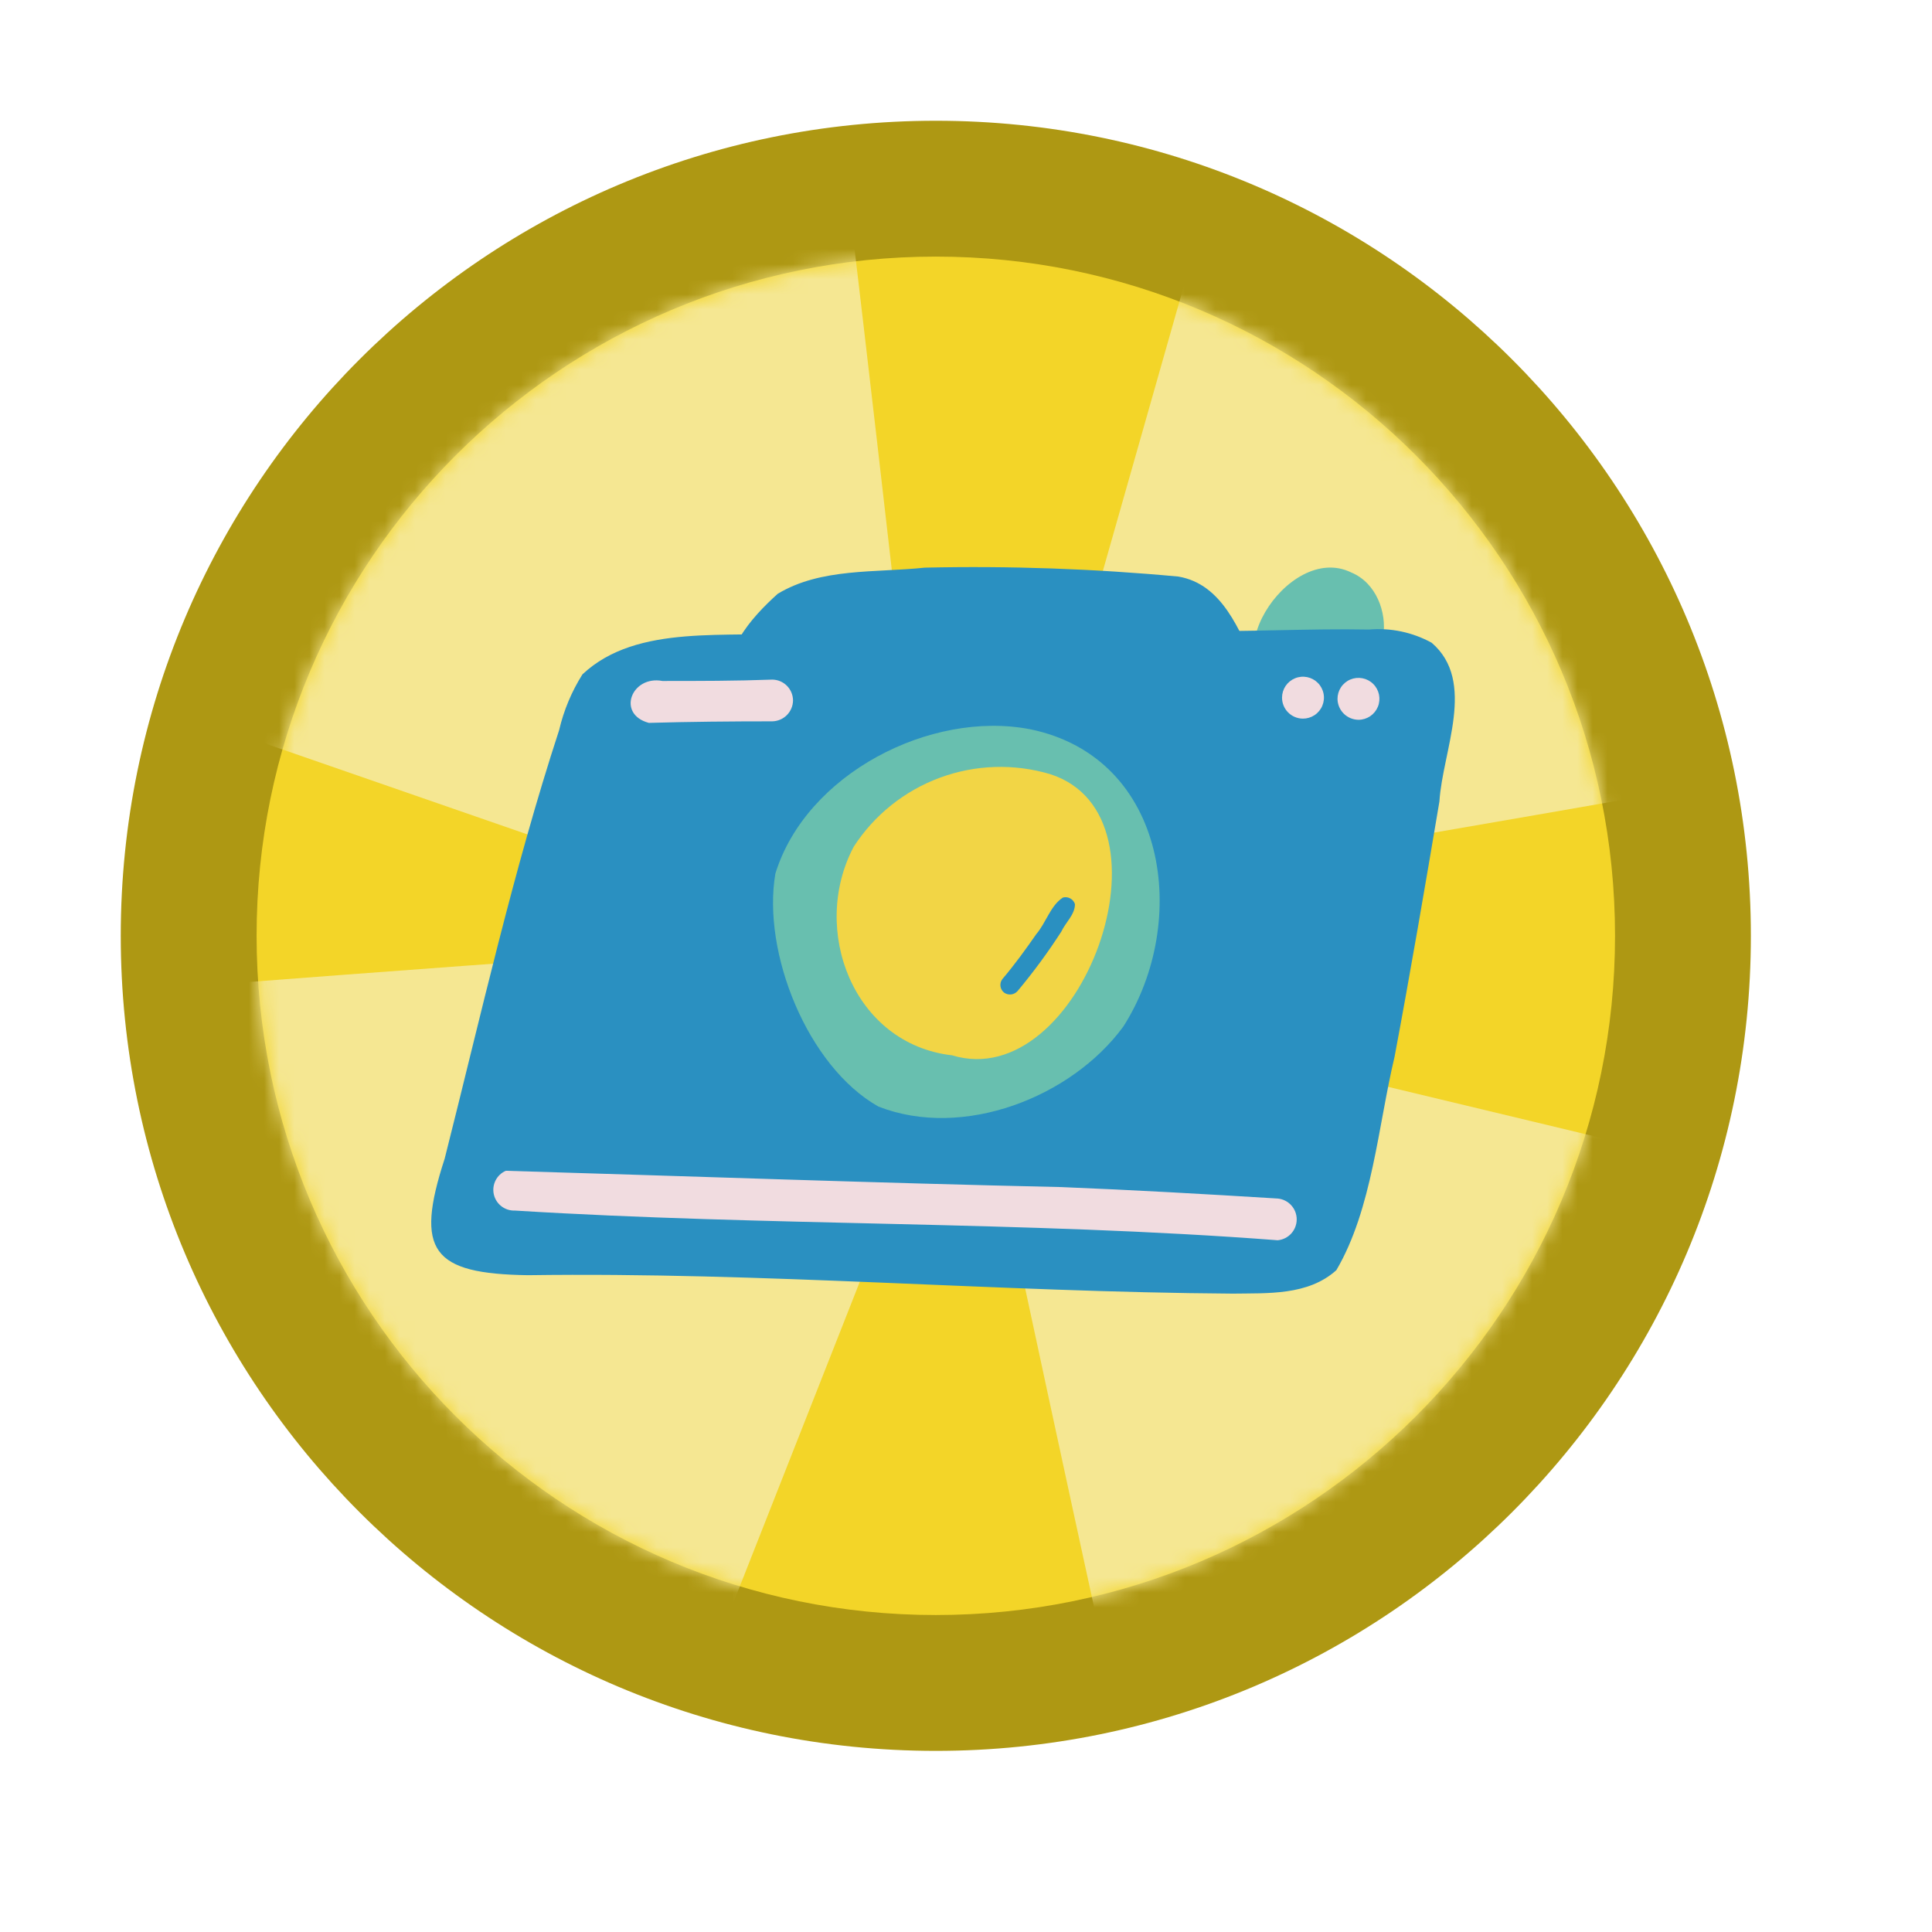 <svg xmlns="http://www.w3.org/2000/svg" width="128" height="128" viewBox="0 0 128 128" fill="none"><g clip-path="url(#clip0)"><g filter="url(#filter0_d)"><path d="M62 124C96.242 124 124 96.242 124 62C124 27.758 96.242 0 62 0C27.758 0 0 27.758 0 62C0 96.242 27.758 124 62 124Z" fill="white"></path></g><path d="M62 116C91.823 116 116 91.823 116 62C116 32.177 91.823 8 62 8C32.177 8 8 32.177 8 62C8 91.823 32.177 116 62 116Z" fill="#AE9813"></path><path d="M62 107C86.853 107 107 86.853 107 62C107 37.147 86.853 17 62 17C37.147 17 17 37.147 17 62C17 86.853 37.147 107 62 107Z" fill="#F3D528"></path><mask id="mask0" maskUnits="userSpaceOnUse" x="17" y="17" width="90" height="90"><path d="M62 107C86.853 107 107 86.853 107 62C107 37.147 86.853 17 62 17C37.147 17 17 37.147 17 62C17 86.853 37.147 107 62 107Z" fill="#AE9813"></path></mask><g mask="url(#mask0)"><path d="M-44.695 27.668L62.11 64.702C58.704 33.789 51.557 -28.587 50.224 -30.785C48.891 -32.984 -13.611 7.267 -44.695 27.668Z" fill="#F5E792"></path><path d="M173.558 91.57L63.629 65.212C70.058 95.641 83.3 157.012 84.843 159.07C86.386 161.127 144.629 114.927 173.558 91.57Z" fill="#F5E792"></path><path d="M24.765 166.647L66.203 61.472C35.175 63.592 -27.444 68.142 -29.696 69.382C-31.948 70.623 5.673 134.743 24.765 166.647Z" fill="#F5E792"></path><path d="M97.673 -48.762L66.773 59.977C97.443 54.818 159.311 44.135 161.431 42.679C163.55 41.223 119.809 -18.889 97.673 -48.762Z" fill="#F5E792"></path><path d="M85.309 45.785C79.948 44.37 85.309 35.846 89.526 37.929C92.843 39.305 92.342 45.759 88.073 44.139C87.855 44.677 87.467 45.13 86.968 45.427C86.469 45.724 85.886 45.85 85.309 45.785Z" fill="#68BFAF"></path><path d="M81.685 85.706C66.115 85.603 50.558 84.266 34.988 84.485C28.623 84.395 27.466 82.89 29.459 76.77C31.863 67.269 33.998 57.69 37.045 48.369C37.35 47.062 37.872 45.815 38.588 44.679C42.239 41.246 48.308 42.339 52.988 41.889C61.538 41.593 70.088 41.516 78.702 41.799C82.701 41.876 86.686 41.632 90.698 41.709C92.138 41.583 93.583 41.887 94.851 42.583C97.846 45.155 95.571 49.745 95.365 53.1C94.413 58.745 93.449 64.389 92.395 70.008C91.302 74.585 90.916 80.1 88.538 84.15C86.661 85.848 83.961 85.668 81.685 85.706Z" fill="#2A90C1"></path><path d="M78.112 46.299C77.735 45.371 77.305 44.465 76.826 43.586C69.459 43.175 61.937 42.596 54.647 43.92C54.3 44.422 54.12 44.692 53.837 45.129C53.705 45.671 53.413 46.161 52.999 46.537C52.586 46.912 52.07 47.155 51.517 47.236C50.965 47.316 50.401 47.229 49.898 46.986C49.395 46.744 48.976 46.357 48.695 45.875C47.409 43.47 49.826 40.873 51.523 39.343C54.39 37.608 58.029 37.955 61.269 37.608C66.877 37.483 72.488 37.68 78.073 38.199C80.992 38.7 82.11 41.773 83.216 44.152C83.501 44.829 83.505 45.591 83.228 46.271C82.95 46.951 82.414 47.493 81.737 47.778C81.061 48.062 80.298 48.066 79.618 47.789C78.938 47.512 78.397 46.976 78.112 46.299Z" fill="#2A90C1"></path><path d="M58.196 73.312C53.504 70.663 50.482 63.116 51.369 57.883C53.401 51.275 61.655 47.032 68.264 48.317C77.392 50.207 78.845 61.097 74.422 68.014C70.989 72.695 63.815 75.51 58.196 73.312Z" fill="#68BFAF"></path><path d="M63.081 69.918C56.524 69.172 53.657 61.586 56.562 56.096C57.92 53.996 59.922 52.393 62.268 51.526C64.613 50.659 67.177 50.576 69.574 51.288C78.304 54.09 71.605 72.515 63.081 69.918Z" fill="#F2D545"></path><path d="M84.655 82.17C67.838 80.885 50.944 81.245 34.114 80.203C33.793 80.216 33.478 80.116 33.224 79.921C32.969 79.726 32.79 79.449 32.718 79.136C32.647 78.823 32.687 78.495 32.831 78.209C32.975 77.922 33.215 77.696 33.51 77.567C45.711 77.927 58.054 78.377 70.307 78.647C75.09 78.84 79.872 79.11 84.655 79.406C84.999 79.439 85.318 79.599 85.55 79.855C85.782 80.11 85.91 80.443 85.91 80.788C85.91 81.133 85.782 81.466 85.55 81.722C85.318 81.977 84.999 82.137 84.655 82.17Z" fill="#F1DCE0"></path><path d="M84.938 46.222C84.938 45.947 85.019 45.678 85.172 45.449C85.326 45.221 85.543 45.043 85.798 44.938C86.052 44.833 86.332 44.806 86.602 44.861C86.871 44.916 87.119 45.049 87.312 45.245C87.506 45.44 87.637 45.689 87.689 45.959C87.742 46.229 87.712 46.509 87.605 46.762C87.498 47.016 87.318 47.232 87.088 47.383C86.858 47.534 86.588 47.613 86.313 47.611C85.947 47.607 85.597 47.459 85.34 47.199C85.082 46.939 84.938 46.588 84.938 46.222Z" fill="#F1DCE0"></path><path d="M88.613 46.312C88.611 46.037 88.69 45.767 88.841 45.537C88.992 45.307 89.208 45.127 89.462 45.02C89.715 44.913 89.995 44.884 90.265 44.936C90.535 44.988 90.784 45.119 90.979 45.313C91.175 45.507 91.308 45.754 91.363 46.024C91.417 46.293 91.391 46.573 91.286 46.828C91.181 47.082 91.003 47.3 90.775 47.453C90.546 47.606 90.277 47.688 90.002 47.688C89.637 47.684 89.287 47.539 89.028 47.282C88.769 47.025 88.62 46.677 88.613 46.312Z" fill="#F1DCE0"></path><path d="M42.987 47.893C40.827 47.314 41.843 44.73 43.887 45.116C46.317 45.116 48.734 45.116 51.164 45.026C51.528 45.029 51.876 45.175 52.133 45.432C52.39 45.69 52.536 46.038 52.54 46.402C52.536 46.767 52.391 47.116 52.134 47.375C51.877 47.635 51.529 47.783 51.164 47.79C48.438 47.79 45.7 47.816 42.987 47.893Z" fill="#F1DCE0"></path><path d="M66.526 65.765C66.392 65.66 66.304 65.507 66.283 65.339C66.261 65.17 66.307 64.999 66.411 64.865C67.221 63.913 67.954 62.898 68.661 61.882C69.303 61.136 69.599 59.992 70.422 59.465C70.586 59.42 70.76 59.441 70.909 59.523C71.057 59.604 71.169 59.74 71.219 59.902C71.219 60.596 70.589 61.123 70.319 61.715C69.437 63.084 68.471 64.398 67.426 65.649C67.318 65.778 67.166 65.861 66.999 65.883C66.832 65.904 66.663 65.862 66.526 65.765Z" fill="#2A90C1"></path></g></g><defs><filter id="filter0_d" x="0" y="0" width="132" height="132" filterUnits="userSpaceOnUse" color-interpolation-filters="sRGB"><feGaussianBlur stdDeviation="2"></feGaussianBlur></filter><clipPath id="clip0"><rect width="128" height="128" fill="white"></rect></clipPath></defs></svg>